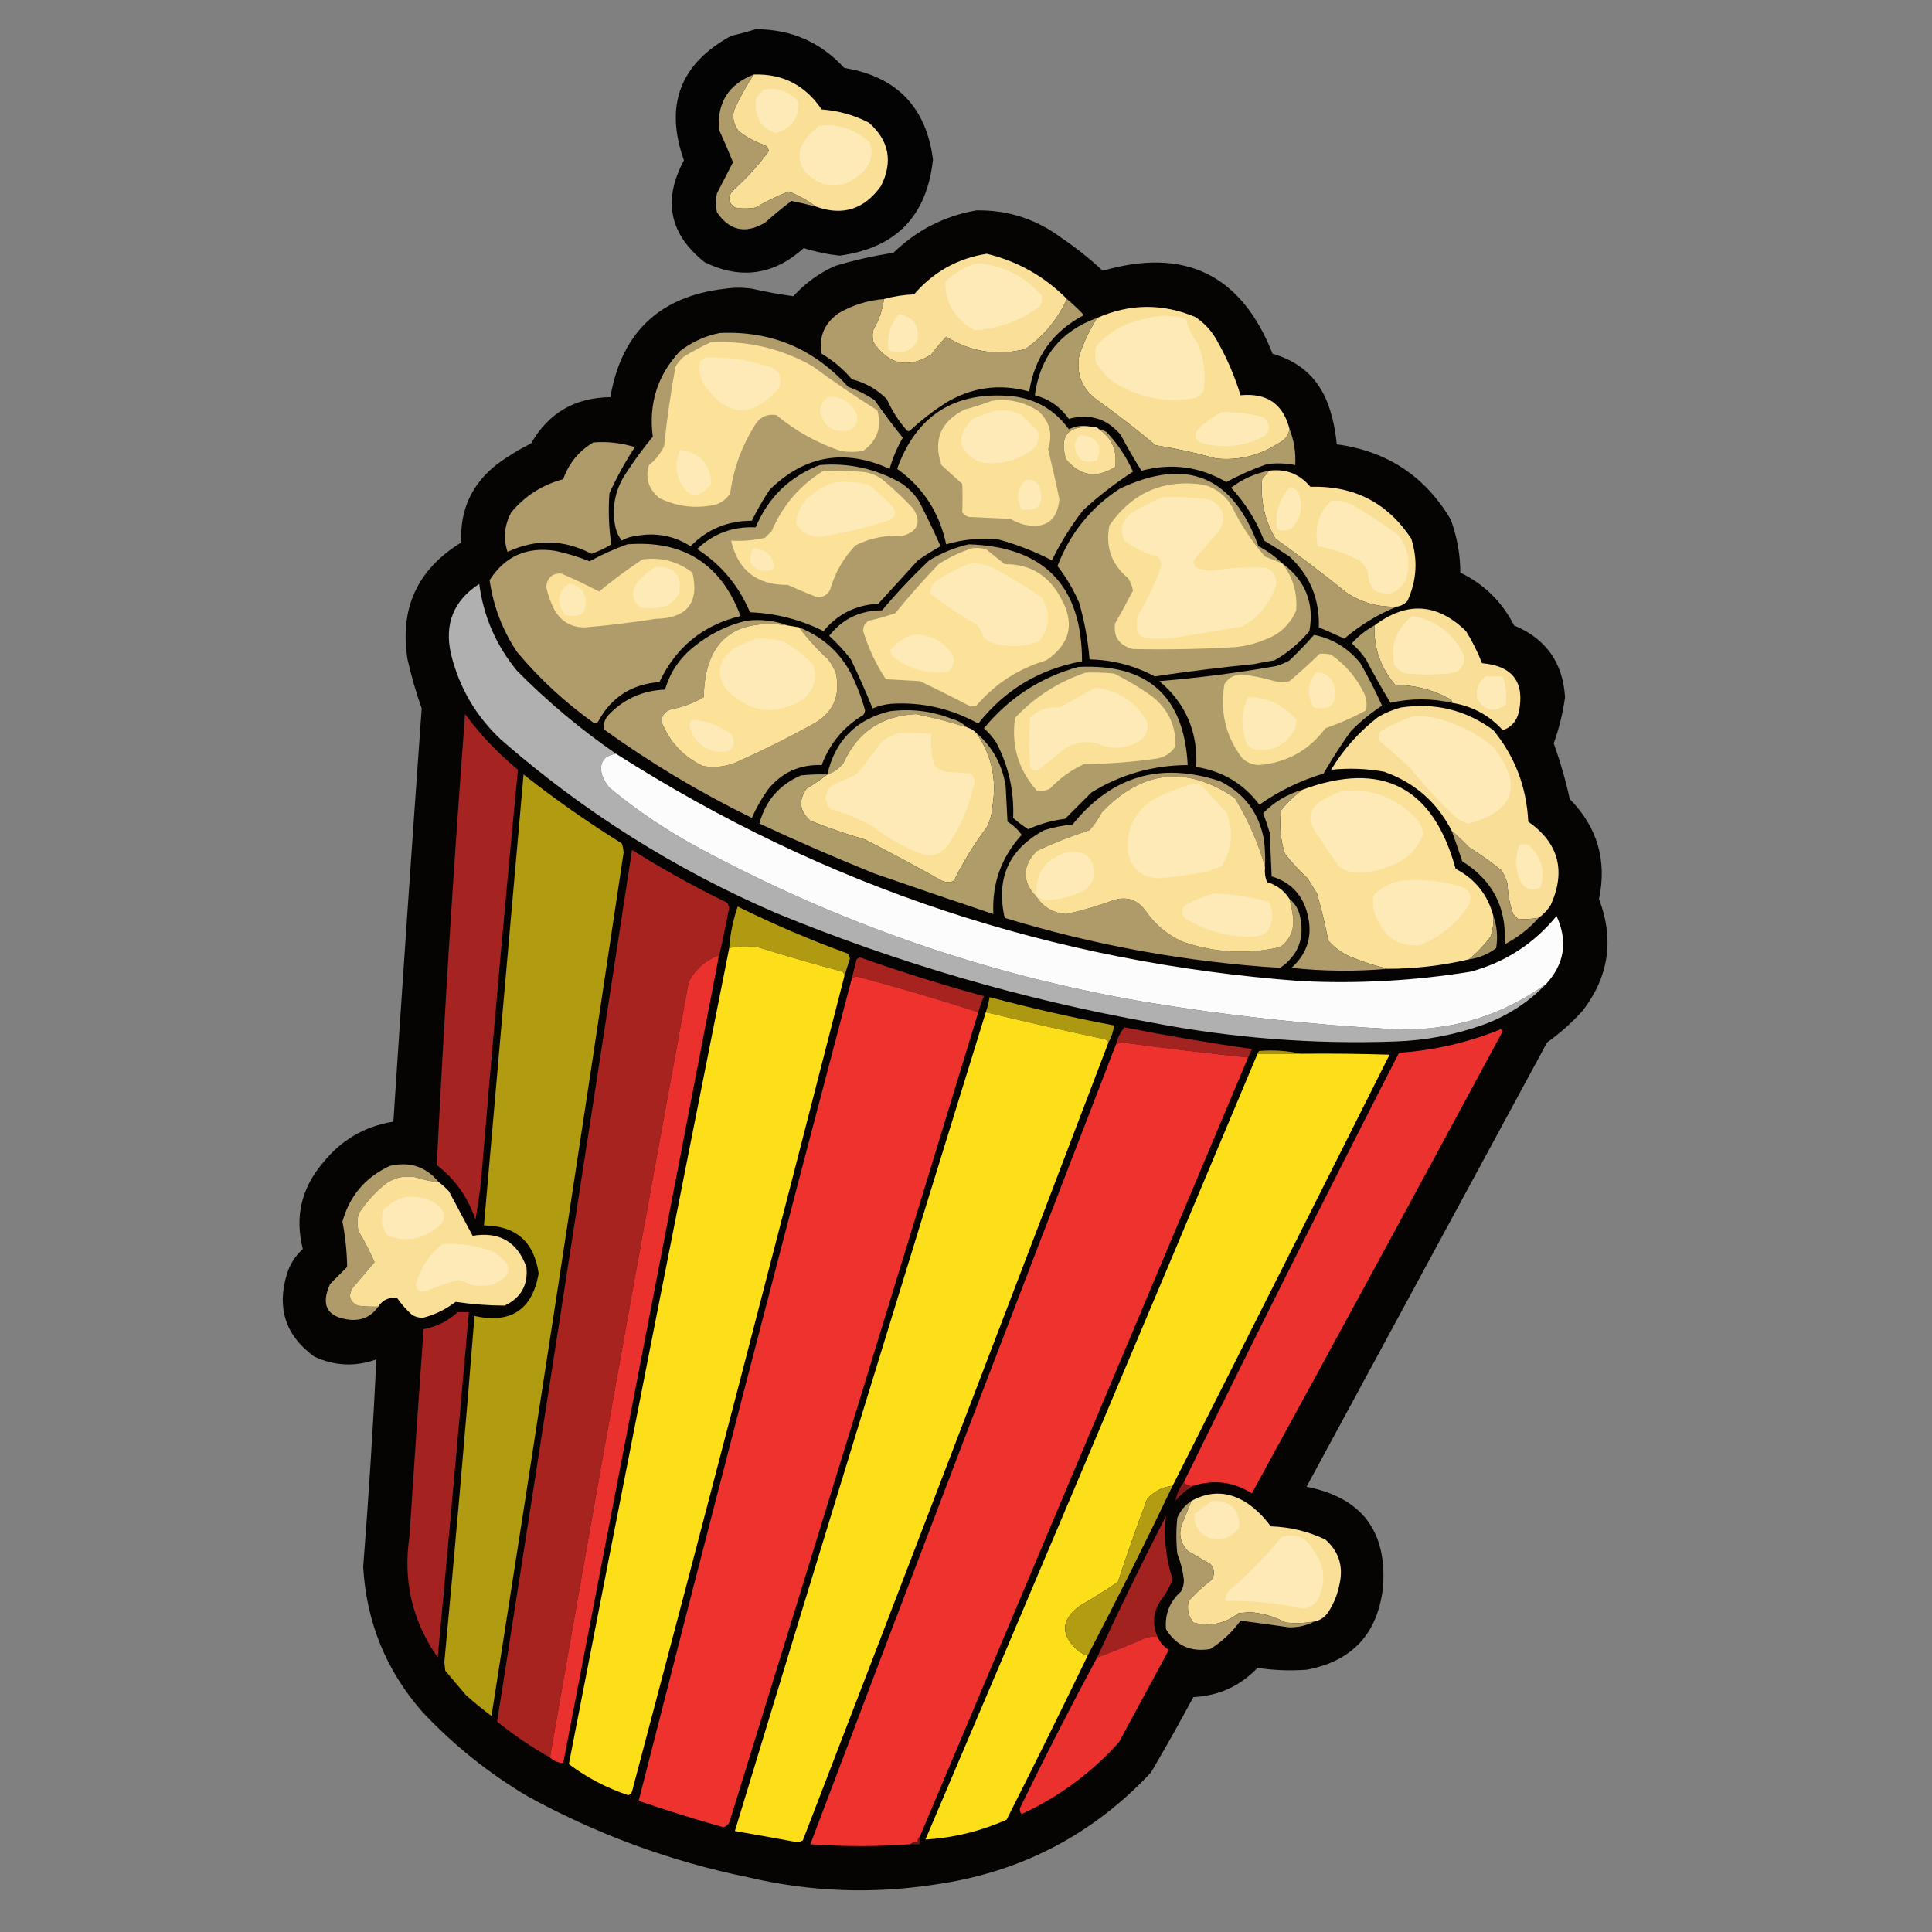 <?xml version="1.0" encoding="UTF-8"?>
<!DOCTYPE svg PUBLIC "-//W3C//DTD SVG 1.1//EN" "http://www.w3.org/Graphics/SVG/1.1/DTD/svg11.dtd">
<svg xmlns="http://www.w3.org/2000/svg" version="1.1" width="1024px" height="1024px" style="shape-rendering:geometricPrecision; text-rendering:geometricPrecision; image-rendering:optimizeQuality; fill-rule:evenodd; clip-rule:evenodd" xmlns:xlink="http://www.w3.org/1999/xlink">
<rect width="100%" height="100%" fill="#808080" stroke="none"/>
<g><path style="opacity:0.974" fill="#010000" d="M 400.5,15.5 C 419.232,15.461 434.899,22.294 447.5,36C 475.211,40.544 490.878,56.71 494.5,84.5C 491.345,114.488 474.845,131.488 445,135.5C 438.5,134.8 432.167,133.467 426,131.5C 410.13,145.81 392.63,148.31 373.5,139C 354.786,124.135 351.119,106.135 362.5,85C 352.126,55.789 360.459,33.789 387.5,19C 391.999,17.961 396.332,16.794 400.5,15.5 Z"/></g>
<g><path style="opacity:1" fill="#fadf97" d="M 432.5,109.5 C 428.049,106.233 423.216,103.566 418,101.5C 411.942,103.897 406.109,106.73 400.5,110C 396.833,110.667 393.167,110.667 389.5,110C 385.664,107.114 385.497,103.948 389,100.5C 395.92,94.252 402.086,87.419 407.5,80C 407.241,78.739 406.574,77.739 405.5,77C 400.388,75.278 395.721,72.778 391.5,69.5C 388.955,66.234 388.122,62.568 389,58.5C 392.017,51.791 395.517,45.457 399.5,39.5C 414.786,38.978 426.786,45.144 435.5,58C 444.331,58.624 452.665,60.957 460.5,65C 471.223,74.412 473.389,85.579 467,98.5C 458.18,110.941 446.68,114.608 432.5,109.5 Z"/></g>
<g><path style="opacity:1" fill="#ae9b69" d="M 399.5,39.5 C 395.517,45.457 392.017,51.791 389,58.5C 388.122,62.568 388.955,66.234 391.5,69.5C 395.721,72.778 400.388,75.278 405.5,77C 406.574,77.739 407.241,78.739 407.5,80C 402.086,87.419 395.92,94.252 389,100.5C 385.497,103.948 385.664,107.114 389.5,110C 393.167,110.667 396.833,110.667 400.5,110C 406.109,106.73 411.942,103.897 418,101.5C 423.216,103.566 428.049,106.233 432.5,109.5C 428.216,108.396 423.882,107.396 419.5,106.5C 414.688,110.144 410.021,113.978 405.5,118C 395.152,124.119 386.652,122.286 380,112.5C 379.333,109.167 379.333,105.833 380,102.5C 382.898,96.962 385.731,91.462 388.5,86C 386.145,80.121 383.645,74.288 381,68.5C 380.114,54.26 386.281,44.593 399.5,39.5 Z"/></g>
<g><path style="opacity:1" fill="#fdeab7" d="M 404.5,47.5 C 411.81,46.215 417.976,48.215 423,53.5C 423.688,62.451 419.688,68.118 411,70.5C 404.239,68.181 400.739,63.348 400.5,56C 400.667,54.5 400.833,53 401,51.5C 402.376,50.295 403.542,48.962 404.5,47.5 Z"/></g>
<g><path style="opacity:1" fill="#fdeab7" d="M 434.5,66.5 C 444.673,65.613 453.507,68.613 461,75.5C 462.987,81.56 461.654,86.893 457,91.5C 446.827,100.663 436.827,100.663 427,91.5C 422.308,84.941 422.641,78.607 428,72.5C 430.063,70.266 432.229,68.266 434.5,66.5 Z"/></g>
<g><path style="opacity:0.984" fill="#050302" d="M 517.5,111.5 C 534.163,111.248 549.163,116.081 562.5,126C 570.265,131.263 577.599,137.096 584.5,143.5C 627.998,130.917 657.998,145.583 674.5,187.5C 690.115,191.948 700.282,201.948 705,217.5C 706.807,223.392 707.974,229.392 708.5,235.5C 735.261,239.133 755.428,252.466 769,275.5C 772.321,284.732 773.988,294.065 774,303.5C 786.639,309.639 796.139,318.972 802.5,331.5C 819.344,338.499 828.344,351.166 829.5,369.5C 828.36,377.893 826.36,386.059 823.5,394C 826.963,403.642 829.796,413.475 832,423.5C 846.627,438.333 851.794,456 847.5,476.5C 855.61,497.775 852.777,517.442 839,535.5C 833.262,541.908 826.929,547.575 820,552.5C 777.5,631 735,709.5 692.5,788C 721.823,793.8 735.323,811.634 733,841.5C 730.121,866.041 716.621,880.541 692.5,885C 683.746,885.641 675.079,885.308 666.5,884C 657.343,893.644 646.01,898.811 632.5,899.5C 625.253,912.995 617.753,926.329 610,939.5C 578.704,972.9 540.204,992.734 494.5,999C 461.603,1003.96 428.937,1002.63 396.5,995C 355.28,986.55 316.28,972.217 279.5,952C 258.979,939.825 240.479,924.992 224,907.5C 204.71,885.567 194.21,859.9 192.5,830.5C 195.378,793.679 197.711,757.012 199.5,720.5C 188.356,724.543 177.356,724.043 166.5,719C 151.453,708.003 146.62,693.503 152,675.5C 153.585,670.242 156.418,665.742 160.5,662C 156.199,645.039 159.699,629.872 171,616.5C 180.688,604.3 193.188,596.966 208.5,594.5C 213.279,521.486 218.279,448.486 223.5,375.5C 220.5,366.997 218,358.33 216,349.5C 211.696,322.443 221.196,301.777 244.5,287.5C 243.644,270.379 249.977,256.546 263.5,246C 269.199,241.818 275.199,238.152 281.5,235C 290.689,218.896 304.689,210.729 323.5,210.5C 329.406,176.095 349.74,156.928 384.5,153C 389.167,152.333 393.833,152.333 398.5,153C 405.837,154.672 413.17,156.005 420.5,157C 426.713,150.119 434.046,144.786 442.5,141C 452.663,137.901 462.996,135.568 473.5,134C 485.899,121.967 500.566,114.467 517.5,111.5 Z"/></g>
<g><path style="opacity:1" fill="#f9df97" d="M 565.5,158.5 C 560.521,169.31 553.188,178.143 543.5,185C 528.499,188.715 514.499,186.548 501.5,178.5C 498.675,181.495 496.008,184.662 493.5,188C 481.288,195.531 471.121,193.364 463,181.5C 462.333,179.167 462.333,176.833 463,174.5C 465.936,169.525 467.769,164.192 468.5,158.5C 473.602,157.082 478.936,156.249 484.5,156C 494.714,144.114 507.548,136.947 523,134.5C 539.493,138.518 553.66,146.518 565.5,158.5 Z"/></g>
<g><path style="opacity:1" fill="#fdeab7" d="M 517.5,139.5 C 531.29,140.478 542.79,146.145 552,156.5C 552.635,158.635 552.301,160.635 551,162.5C 540.694,170.046 529.194,174.212 516.5,175C 506.311,169.44 501.144,160.94 501,149.5C 505.715,144.732 511.215,141.399 517.5,139.5 Z"/></g>
<g><path style="opacity:1" fill="#af9c6a" d="M 468.5,158.5 C 467.769,164.192 465.936,169.525 463,174.5C 462.333,176.833 462.333,179.167 463,181.5C 471.121,193.364 481.288,195.531 493.5,188C 496.008,184.662 498.675,181.495 501.5,178.5C 514.499,186.548 528.499,188.715 543.5,185C 553.188,178.143 560.521,169.31 565.5,158.5C 568.631,161.129 571.631,163.962 574.5,167C 558.073,175.603 548.406,189.103 545.5,207.5C 529.5,203.114 514.5,205.28 500.5,214C 494.138,218.183 488.138,222.85 482.5,228C 481.833,228.667 481.167,228.667 480.5,228C 476.21,223.035 472.71,217.535 470,211.5C 464.826,206.327 458.659,202.827 451.5,201C 446.899,195.561 441.566,191.061 435.5,187.5C 433.9,178.52 436.9,171.354 444.5,166C 451.943,161.679 459.943,159.179 468.5,158.5 Z"/></g>
<g><path style="opacity:1" fill="#fae097" d="M 683.5,227.5 C 682.857,230.988 680.857,233.488 677.5,235C 667.411,241.551 656.411,244.218 644.5,243C 633.94,240.032 623.274,237.699 612.5,236C 602.452,227.618 592.119,219.618 581.5,212C 573.473,206.115 570.306,198.282 572,188.5C 574.392,181.386 577.559,174.719 581.5,168.5C 598.797,160.889 616.131,160.723 633.5,168C 638.382,171.214 642.215,175.381 645,180.5C 650.295,189.749 654.462,199.416 657.5,209.5C 671.491,208.14 680.158,214.14 683.5,227.5 Z"/></g>
<g><path style="opacity:1" fill="#fdeab6" d="M 476.5,166.5 C 484.702,168.226 487.868,173.226 486,181.5C 481.817,186.796 476.817,188.129 471,185.5C 469.892,178.259 471.725,171.925 476.5,166.5 Z"/></g>
<g><path style="opacity:1" fill="#fdeab7" d="M 614.5,167.5 C 619.297,167.121 623.964,167.621 628.5,169C 629.907,173.897 632.073,178.397 635,182.5C 638.171,190.207 639.171,198.207 638,206.5C 637.167,208.667 635.667,210.167 633.5,211C 617.69,213.771 603.023,210.771 589.5,202C 586.296,199.131 583.463,195.965 581,192.5C 580.333,189.5 580.333,186.5 581,183.5C 586.04,177.725 592.206,173.559 599.5,171C 604.528,169.426 609.528,168.259 614.5,167.5 Z"/></g>
<g><path style="opacity:1" fill="#ad9b69" d="M 581.5,168.5 C 577.559,174.719 574.392,181.386 572,188.5C 570.306,198.282 573.473,206.115 581.5,212C 592.119,219.618 602.452,227.618 612.5,236C 623.274,237.699 633.94,240.032 644.5,243C 656.411,244.218 667.411,241.551 677.5,235C 680.857,233.488 682.857,230.988 683.5,227.5C 685.873,233.489 686.873,239.822 686.5,246.5C 681.537,245.504 676.537,245.337 671.5,246C 664.05,248.592 656.883,251.759 650,255.5C 635.898,247.293 620.898,245.293 605,249.5C 601.093,243.359 597.426,237.025 594,230.5C 586.724,221.882 577.557,219.049 566.5,222C 561.95,215.597 555.95,211.43 548.5,209.5C 551.186,189.121 562.186,175.455 581.5,168.5 Z"/></g>
<g><path style="opacity:1" fill="#af9c6a" d="M 381.5,176.5 C 408.678,175.256 431.345,184.756 449.5,205C 454.446,206.806 459.112,209.139 463.5,212C 468.257,218.846 473.257,225.512 478.5,232C 475.486,237.209 473.152,242.709 471.5,248.5C 447.725,237.691 426.558,241.357 408,259.5C 404.454,264.755 401.288,270.255 398.5,276C 385.751,275.96 374.918,280.46 366,289.5C 357.296,283.977 347.796,282.144 337.5,284C 334.648,284.269 331.982,285.103 329.5,286.5C 327.742,284.208 326.576,281.541 326,278.5C 324.204,268.35 326.204,259.016 332,250.5C 336.281,243.885 340.947,237.552 346,231.5C 343.683,213.902 348.516,198.735 360.5,186C 366.848,181.171 373.848,178.005 381.5,176.5 Z"/></g>
<g><path style="opacity:1" fill="#fce198" d="M 376.5,181.5 C 395.74,180.381 413.74,184.548 430.5,194C 441.747,202.254 453.247,210.088 465,217.5C 467.5,226.347 465,233.514 457.5,239C 453.5,239.667 449.5,239.667 445.5,239C 432.938,234.723 421.605,228.389 411.5,220C 406.518,219.24 402.685,221.073 400,225.5C 393.089,236.567 388.755,248.567 387,261.5C 384.588,265.296 381.088,267.462 376.5,268C 367.043,269.516 358.043,268.183 349.5,264C 343.696,259.267 341.863,253.434 344,246.5C 347.396,243.768 350.063,240.435 352,236.5C 353.439,222.428 355.439,208.428 358,194.5C 359.122,192.376 360.622,190.543 362.5,189C 367.101,186.202 371.768,183.702 376.5,181.5 Z"/></g>
<g><path style="opacity:1" fill="#fdeab7" d="M 373.5,189.5 C 384.787,189.048 395.787,190.548 406.5,194C 412.69,195.546 414.857,199.379 413,205.5C 398.556,222.048 385.222,221.382 373,203.5C 370.844,199.738 370.177,195.738 371,191.5C 371.995,190.934 372.828,190.267 373.5,189.5 Z"/></g>
<g><path style="opacity:1" fill="#fdeab7" d="M 438.5,210.5 C 444.765,209.866 449.599,212.2 453,217.5C 455.477,221.78 454.644,225.28 450.5,228C 441.971,229.737 436.638,226.404 434.5,218C 434.927,214.977 436.261,212.477 438.5,210.5 Z"/></g>
<g><path style="opacity:1" fill="#af9c69" d="M 579.5,226.5 C 566.112,225.221 561.279,230.888 565,243.5C 572.616,252.391 581.283,253.724 591,247.5C 592.261,239.029 589.428,232.362 582.5,227.5C 583.922,227.709 585.255,228.209 586.5,229C 592.359,235.194 597.025,242.194 600.5,250C 591.115,256.043 582.282,262.877 574,270.5C 567.624,278.745 562.124,287.579 557.5,297C 548.709,292.394 539.375,288.727 529.5,286C 519.955,284.943 510.622,285.776 501.5,288.5C 497.911,271.631 489.245,258.298 475.5,248.5C 485.794,220.008 506.127,207.175 536.5,210C 549.105,211.466 559.105,217.299 566.5,227.5C 570.854,225.455 575.188,225.122 579.5,226.5 Z"/></g>
<g><path style="opacity:1" fill="#fbe098" d="M 525.5,212.5 C 534.613,211.152 542.947,212.985 550.5,218C 556.419,223.508 558.085,230.175 555.5,238C 557.613,246.833 559.613,255.666 561.5,264.5C 560.408,276.066 554.075,280.566 542.5,278C 540.051,277.275 537.717,276.275 535.5,275C 528.167,274.667 520.833,274.333 513.5,274C 512.069,273.535 510.903,272.701 510,271.5C 510.219,266.515 510.219,261.515 510,256.5C 506.333,253.167 502.667,249.833 499,246.5C 494.451,233.088 498.617,223.254 511.5,217C 516.371,215.709 521.037,214.209 525.5,212.5 Z"/></g>
<g><path style="opacity:1" fill="#fdeab7" d="M 528.5,217.5 C 533.08,217.113 537.414,217.947 541.5,220C 544.333,222.833 547.167,225.667 550,228.5C 551.202,232.793 550.035,236.293 546.5,239C 538.296,244.511 529.296,246.511 519.5,245C 507.622,239.408 506.289,231.742 515.5,222C 519.833,220.181 524.167,218.681 528.5,217.5 Z"/></g>
<g><path style="opacity:1" fill="#fdeab7" d="M 647.5,218.5 C 654.941,218.351 662.275,219.184 669.5,221C 673.092,223.971 673.425,227.304 670.5,231C 660.01,236.51 649.01,237.843 637.5,235C 633.384,233.601 632.551,231.101 635,227.5C 638.79,223.862 642.957,220.862 647.5,218.5 Z"/></g>
<g><path style="opacity:1" fill="#fae098" d="M 579.5,226.5 C 580.791,226.263 581.791,226.596 582.5,227.5C 589.428,232.362 592.261,239.029 591,247.5C 581.283,253.724 572.616,252.391 565,243.5C 561.279,230.888 566.112,225.221 579.5,226.5 Z"/></g>
<g><path style="opacity:1" fill="#fdeab6" d="M 572.5,230.5 C 581.483,231.338 584.483,235.838 581.5,244C 574.472,246.349 570.472,243.683 569.5,236C 569.863,233.808 570.863,231.974 572.5,230.5 Z"/></g>
<g><path style="opacity:1" fill="#ae9b69" d="M 314.5,234.5 C 322.023,233.927 329.356,234.76 336.5,237C 331.365,244.765 326.865,252.932 323,261.5C 322.339,270.588 322.672,279.588 324,288.5C 320.692,290.57 317.192,292.237 313.5,293.5C 298.829,285.871 283.995,285.538 269,292.5C 266.658,285.293 267.325,278.293 271,271.5C 278.347,262.747 287.513,256.913 298.5,254C 301.524,245.488 306.857,238.988 314.5,234.5 Z"/></g>
<g><path style="opacity:1" fill="#fdeab6" d="M 360.5,238.5 C 371.093,239.923 376.593,245.923 377,256.5C 370.457,264.865 364.79,264.199 360,254.5C 357.929,248.957 358.095,243.624 360.5,238.5 Z"/></g>
<g><path style="opacity:1" fill="#af9c6a" d="M 434.5,246.5 C 449.847,245.231 464.18,248.398 477.5,256C 481.333,258.5 484.5,261.667 487,265.5C 491.09,273.347 494.923,281.347 498.5,289.5C 494.367,291.802 490.367,294.302 486.5,297C 479.5,304.667 472.5,312.333 465.5,320C 453.673,320.58 444.006,325.414 436.5,334.5C 424.24,328.38 411.24,325.047 397.5,324.5C 391.564,310.406 382.231,299.239 369.5,291C 378.133,282.781 388.466,278.948 400.5,279.5C 407.256,263.539 418.589,252.539 434.5,246.5 Z"/></g>
<g><path style="opacity:1" fill="#fce198" d="M 436.5,249.5 C 442.842,249.334 449.175,249.5 455.5,250C 459.931,250.144 463.931,251.477 467.5,254C 473.302,258.8 478.802,263.967 484,269.5C 488.494,276.673 486.66,281.506 478.5,284C 469.676,283.471 461.343,285.137 453.5,289C 447.077,295.673 442.577,303.507 440,312.5C 438.568,315.383 436.235,316.717 433,316.5C 427.836,314.506 422.669,312.34 417.5,310C 401.147,310.135 391.147,302.302 387.5,286.5C 393.621,286.91 399.621,286.41 405.5,285C 406.667,283.833 407.833,282.667 409,281.5C 414.811,267.862 423.978,257.195 436.5,249.5 Z"/></g>
<g><path style="opacity:1" fill="#fadf97" d="M 672.5,249.5 C 681.429,248.308 688.763,251.141 694.5,258C 717.612,257.304 735.445,266.47 748,285.5C 751.573,296.725 750.906,307.725 746,318.5C 744.512,320.16 742.679,321.16 740.5,321.5C 730.689,321.952 721.689,319.452 713.5,314C 701.284,304.116 688.784,294.616 676,285.5C 670.216,275.579 667.883,264.913 669,253.5C 670.376,252.295 671.542,250.962 672.5,249.5 Z"/></g>
<g><path style="opacity:1" fill="#af9c6a" d="M 679.5,298.5 C 691.872,307.564 696.706,319.564 694,334.5C 688.711,340.796 682.544,345.962 675.5,350C 671.814,350.559 668.147,351.226 664.5,352C 646.914,353.731 629.414,355.898 612,358.5C 601.203,352.733 589.703,349.733 577.5,349.5C 576.636,339.318 574.803,329.318 572,319.5C 568.948,312.469 565.114,305.969 560.5,300C 567.087,282.75 578.087,269.083 593.5,259C 629.042,242.181 653.542,252.347 667,289.5C 671.675,291.909 675.842,294.909 679.5,298.5 Z"/></g>
<g><path style="opacity:1" fill="#ae9b69" d="M 672.5,249.5 C 671.542,250.962 670.376,252.295 669,253.5C 667.883,264.913 670.216,275.579 676,285.5C 688.784,294.616 701.284,304.116 713.5,314C 721.689,319.452 730.689,321.952 740.5,321.5C 730.264,325.621 720.931,331.287 712.5,338.5C 708.024,336.399 703.524,334.399 699,332.5C 699.475,317.575 694.309,305.075 683.5,295C 679.084,292.042 674.584,289.208 670,286.5C 665.918,275.989 660.085,266.656 652.5,258.5C 658.413,253.967 665.08,250.967 672.5,249.5 Z"/></g>
<g><path style="opacity:1" fill="#fdeab7" d="M 543.5,254.5 C 547.182,253.725 549.682,255.059 551,258.5C 553.504,267.316 550.337,271.149 541.5,270C 538.384,264.315 539.051,259.149 543.5,254.5 Z"/></g>
<g><path style="opacity:1" fill="#fdeab7" d="M 443.5,255.5 C 449.29,255.096 454.956,255.596 460.5,257C 464.967,260.465 469.133,264.298 473,268.5C 475.379,272.029 474.546,274.529 470.5,276C 458.842,279.707 447.008,282.54 435,284.5C 429.229,284.708 424.896,282.375 422,277.5C 422.28,271.118 425.113,265.951 430.5,262C 434.398,258.769 438.731,256.602 443.5,255.5 Z"/></g>
<g><path style="opacity:1" fill="#fbe198" d="M 679.5,298.5 C 685.24,305.779 687.74,314.112 687,323.5C 683.755,331.044 678.255,336.211 670.5,339C 665.367,341.156 660.033,342.489 654.5,343C 636.507,344.047 618.507,344.381 600.5,344C 593.248,342.119 590.081,337.619 591,330.5C 594.321,324.686 597.488,318.853 600.5,313C 600.091,310.679 599.257,308.513 598,306.5C 589.114,299.176 585.781,289.843 588,278.5C 600.241,260.855 617.074,253.689 638.5,257C 644.799,258.963 649.632,262.797 653,268.5C 657.655,278.147 663.488,286.98 670.5,295C 673.484,296.271 676.484,297.438 679.5,298.5 Z"/></g>
<g><path style="opacity:1" fill="#fdeab6" d="M 683.5,258.5 C 686.595,258.626 688.428,260.293 689,263.5C 690.521,269.877 689.021,275.377 684.5,280C 681.998,281.432 679.498,281.598 677,280.5C 675.638,272.09 677.805,264.756 683.5,258.5 Z"/></g>
<g><path style="opacity:1" fill="#fdeab7" d="M 616.5,263.5 C 624.893,263.17 633.227,263.67 641.5,265C 648.792,268.915 650.292,274.415 646,281.5C 641.667,286.5 637.333,291.5 633,296.5C 632.289,298.367 632.789,299.867 634.5,301C 637.207,302.057 640.04,302.557 643,302.5C 652.444,300.858 661.944,300.358 671.5,301C 676.568,303.983 677.735,308.149 675,313.5C 671.611,321.555 666.111,327.722 658.5,332C 646.499,334 634.499,336 622.5,338C 617.167,338.667 611.833,338.667 606.5,338C 605.069,337.535 603.903,336.701 603,335.5C 602.333,332.5 602.333,329.5 603,326.5C 608.138,318.06 612.305,309.226 615.5,300C 615.646,297.966 614.98,296.299 613.5,295C 607.06,293.304 601.226,290.471 596,286.5C 593.476,280.831 594.642,275.998 599.5,272C 604.98,268.593 610.647,265.76 616.5,263.5 Z"/></g>
<g><path style="opacity:1" fill="#fdeab7" d="M 705.5,265.5 C 709.792,265.035 713.792,265.868 717.5,268C 725.59,272.794 733.424,277.961 741,283.5C 746.606,290.713 747.94,298.713 745,307.5C 741.23,314.414 735.73,316.247 728.5,313C 726.059,309.989 724.893,306.489 725,302.5C 723.878,300.376 722.378,298.543 720.5,297C 713.538,293.402 706.205,290.902 698.5,289.5C 696.376,280.204 698.71,272.204 705.5,265.5 Z"/></g>
<g><path style="opacity:1" fill="#af9c6a" d="M 332.5,288.5 C 362.147,286.179 382.147,298.845 392.5,326.5C 372.594,331.29 358.261,342.957 349.5,361.5C 334.722,362.625 323.889,369.625 317,382.5C 316.282,383.451 315.449,383.617 314.5,383C 299.393,372.226 285.893,359.726 274,345.5C 266.308,333.923 261.474,321.256 259.5,307.5C 267.662,294.758 279.329,289.591 294.5,292C 300.657,293.33 306.657,295.163 312.5,297.5C 318.984,293.921 325.651,290.921 332.5,288.5 Z"/></g>
<g><path style="opacity:1" fill="#ad9a68" d="M 513.5,288.5 C 553.454,289.788 573.454,310.455 573.5,350.5C 550.94,354.607 532.607,365.607 518.5,383.5C 504.133,375.539 488.8,372.039 472.5,373C 469.026,373.301 465.692,374.134 462.5,375.5C 458.966,366.743 455.133,358.076 451,349.5C 447.535,345.033 443.702,340.867 439.5,337C 446.543,327.98 455.876,323.48 467.5,323.5C 475.34,314.161 483.674,305.328 492.5,297C 499.147,293 506.147,290.167 513.5,288.5 Z"/></g>
<g><path style="opacity:1" fill="#fdeab6" d="M 399.5,290.5 C 405.245,290.907 408.911,293.907 410.5,299.5C 410.392,300.442 410.059,301.275 409.5,302C 404.788,303.443 400.955,302.277 398,298.5C 397.282,295.593 397.782,292.926 399.5,290.5 Z"/></g>
<g><path style="opacity:1" fill="#fce198" d="M 515.5,290.5 C 517.857,290.337 520.19,290.503 522.5,291C 525.833,293.667 529.167,296.333 532.5,299C 545.779,298.931 555.612,304.765 562,316.5C 569.899,330.103 567.399,341.269 554.5,350C 539.804,354.364 527.471,362.364 517.5,374C 516.5,374.167 515.5,374.333 514.5,374.5C 505.656,369.856 496.656,365.356 487.5,361C 481.5,360.667 475.5,360.333 469.5,360C 464.301,352.1 460.301,343.6 457.5,334.5C 457.406,332.088 458.406,330.255 460.5,329C 465.248,327.918 469.915,326.585 474.5,325C 481.795,316.036 489.462,307.37 497.5,299C 503.208,295.31 509.208,292.477 515.5,290.5 Z"/></g>
<g><path style="opacity:1" fill="#fbe098" d="M 340.5,296.5 C 350.356,295.172 359.189,297.505 367,303.5C 370.722,319.469 364.222,327.636 347.5,328C 335.215,329.911 322.881,331.411 310.5,332.5C 303.244,332.749 297.744,329.749 294,323.5C 291.905,319.548 290.405,315.382 289.5,311C 290.101,306.054 292.767,303.721 297.5,304C 304.324,306.913 310.99,310.079 317.5,313.5C 324.924,307.396 332.59,301.73 340.5,296.5 Z"/></g>
<g><path style="opacity:1" fill="#fdeab7" d="M 514.5,298.5 C 518.687,298.395 522.687,299.228 526.5,301C 535.25,305.79 543.75,310.957 552,316.5C 557.093,324.786 556.593,332.62 550.5,340C 542.631,342.908 534.631,343.241 526.5,341C 524.413,340.208 522.579,339.041 521,337.5C 520.484,334.966 519.317,332.8 517.5,331C 508.902,326.119 500.735,320.619 493,314.5C 493.088,311.358 494.588,308.858 497.5,307C 502.98,303.593 508.647,300.76 514.5,298.5 Z"/></g>
<g><path style="opacity:1" fill="#fdeab7" d="M 347.5,300.5 C 357.453,300.096 361.62,304.763 360,314.5C 358.5,317.333 356.333,319.5 353.5,321C 348.905,322.393 344.239,322.726 339.5,322C 334.72,318.123 334.22,313.623 338,308.5C 340.772,305.217 343.939,302.55 347.5,300.5 Z"/></g>
<g><path style="opacity:1" fill="#b0b0b0" d="M 326.5,399.5 C 320.026,400.447 317.526,404.113 319,410.5C 319.901,413.071 321.234,415.404 323,417.5C 338.046,429.945 354.213,440.778 371.5,450C 445.437,489.804 523.77,516.804 606.5,531C 650.236,538.285 694.236,543.119 738.5,545.5C 768.377,546.759 795.377,538.759 819.5,521.5C 810.239,531.143 799.239,538.31 786.5,543C 771.319,548.475 755.653,551.475 739.5,552C 696.129,553.545 653.129,550.212 610.5,542C 542.06,529.74 475.726,510.407 411.5,484C 357.838,460.859 309.172,430.192 265.5,392C 252.159,379.488 243.326,364.322 239,346.5C 235.451,330.609 240.451,318.276 254,309.5C 256.298,326.76 262.965,342.093 274,355.5C 290.228,371.913 307.728,386.579 326.5,399.5 Z"/></g>
<g><path style="opacity:1" fill="#fdeab6" d="M 301.5,309.5 C 305.562,309.724 308.395,311.724 310,315.5C 311.833,324.333 308.333,327.833 299.5,326C 296.682,322.662 295.849,318.829 297,314.5C 298.025,312.313 299.525,310.646 301.5,309.5 Z"/></g>
<g><path style="opacity:1" fill="#f8de96" d="M 769.5,372.5 C 769.631,371.624 769.298,370.957 768.5,370.5C 759.441,365.571 749.775,363.071 739.5,363C 731.737,353.965 728.07,343.465 728.5,331.5C 745.597,318.628 761.764,319.628 777,334.5C 780.361,339.888 783.194,345.554 785.5,351.5C 801.794,352.948 808.294,361.615 805,377.5C 803.748,382.404 800.915,385.571 796.5,387C 789.23,379.031 780.23,374.197 769.5,372.5 Z"/></g>
<g><path style="opacity:1" fill="#fdeab7" d="M 748.5,326.5 C 761.257,328.752 770.424,335.752 776,347.5C 776.483,353.362 773.65,356.529 767.5,357C 760.167,357.667 752.833,357.667 745.5,357C 742.804,356.31 740.637,354.81 739,352.5C 736.872,341.78 740.038,333.113 748.5,326.5 Z"/></g>
<g><path style="opacity:1" fill="#af9c6a" d="M 417.5,331.5 C 388.387,327.446 373.554,340.113 373,369.5C 367.596,372.649 361.763,374.816 355.5,376C 351.818,377.32 350.318,379.82 351,383.5C 355.356,393.732 362.523,401.232 372.5,406C 379.509,407.195 386.175,406.195 392.5,403C 405.446,397.194 418.112,390.861 430.5,384C 441.538,378.084 445.705,368.917 443,356.5C 441.92,354.004 440.586,351.67 439,349.5C 433.258,344.262 428.091,338.596 423.5,332.5C 438.116,338.353 448.283,348.686 454,363.5C 455.798,367.726 457.298,372.06 458.5,376.5C 458.392,377.442 458.059,378.275 457.5,379C 447.142,385.202 439.809,394.036 435.5,405.5C 423.791,405.106 414.291,409.439 407,418.5C 403.646,423.207 400.813,428.207 398.5,433.5C 370.893,420.021 344.726,404.355 320,386.5C 319.743,383.983 320.41,381.65 322,379.5C 330.231,370.635 340.398,365.968 352.5,365.5C 355.106,356.469 360.106,348.969 367.5,343C 375.728,336.219 385.061,331.553 395.5,329C 403.168,328.079 410.501,328.913 417.5,331.5 Z"/></g>
<g><path style="opacity:1" fill="#fce198" d="M 417.5,331.5 C 419.5,331.833 421.5,332.167 423.5,332.5C 428.091,338.596 433.258,344.262 439,349.5C 440.586,351.67 441.92,354.004 443,356.5C 445.705,368.917 441.538,378.084 430.5,384C 418.112,390.861 405.446,397.194 392.5,403C 386.175,406.195 379.509,407.195 372.5,406C 362.523,401.232 355.356,393.732 351,383.5C 350.318,379.82 351.818,377.32 355.5,376C 361.763,374.816 367.596,372.649 373,369.5C 373.554,340.113 388.387,327.446 417.5,331.5 Z"/></g>
<g><path style="opacity:1" fill="#ae9c69" d="M 728.5,331.5 C 728.07,343.465 731.737,353.965 739.5,363C 749.775,363.071 759.441,365.571 768.5,370.5C 769.298,370.957 769.631,371.624 769.5,372.5C 758.639,370.059 747.806,370.059 737,372.5C 732.426,365.024 728.093,357.357 724,349.5C 721.872,346.37 719.372,343.537 716.5,341C 719.985,337.102 723.985,333.935 728.5,331.5 Z"/></g>
<g><path style="opacity:1" fill="#fdeab7" d="M 483.5,336.5 C 492.938,335.802 500.105,339.469 505,347.5C 506.123,350.956 505.29,353.79 502.5,356C 492.266,357.352 482.932,355.019 474.5,349C 472.671,347.887 471.837,346.387 472,344.5C 475.15,340.689 478.983,338.023 483.5,336.5 Z"/></g>
<g><path style="opacity:1" fill="#ae9c69" d="M 696.5,336.5 C 706.454,338.561 714.62,343.561 721,351.5C 725.224,358.781 729.057,366.281 732.5,374C 726.573,377.893 721.073,382.393 716,387.5C 710.793,394.745 705.959,402.245 701.5,410C 689.24,413.692 677.906,419.192 667.5,426.5C 659.123,415.386 647.956,408.719 634,406.5C 635.018,388.044 628.518,372.877 614.5,361C 635.298,359.291 655.964,356.625 676.5,353C 678.949,352.275 681.283,351.275 683.5,350C 688.092,345.578 692.425,341.078 696.5,336.5 Z"/></g>
<g><path style="opacity:1" fill="#fdeab7" d="M 400.5,338.5 C 405.58,338.25 410.58,338.75 415.5,340C 421.307,343.327 426.474,347.494 431,352.5C 433.215,359.203 431.715,365.037 426.5,370C 411.539,379.745 397.706,378.245 385,365.5C 379.472,357.256 380.639,350.09 388.5,344C 392.481,341.838 396.481,340.005 400.5,338.5 Z"/></g>
<g><path style="opacity:1" fill="#fbe198" d="M 699.5,346.5 C 701.527,346.338 703.527,346.505 705.5,347C 713.148,352.313 718.982,359.146 723,367.5C 724.318,370.406 724.652,373.406 724,376.5C 717.134,380.237 709.968,383.404 702.5,386C 693.685,397.827 681.852,404.327 667,405.5C 663.767,405.3 660.933,404.133 658.5,402C 649.628,390.311 646.462,377.144 649,362.5C 651.276,359.112 654.442,357.446 658.5,357.5C 664.257,358.218 669.924,359.385 675.5,361C 678.167,361.667 680.833,361.667 683.5,361C 689.029,356.301 694.362,351.468 699.5,346.5 Z"/></g>
<g><path style="opacity:1" fill="#ae9c69" d="M 571.5,353.5 C 608.288,351.63 627.621,368.964 629.5,405.5C 611.103,405.579 594.103,410.412 578.5,420C 573.779,424.721 569.113,429.387 564.5,434C 557.646,434.832 551.146,436.665 545,439.5C 542.172,437.749 539.505,435.749 537,433.5C 537.563,419.273 534.563,405.939 528,393.5C 526.188,390.72 524.021,388.22 521.5,386C 534.806,369.856 551.472,359.023 571.5,353.5 Z"/></g>
<g><path style="opacity:1" fill="#fbe098" d="M 575.5,356.5 C 580.511,356.334 585.511,356.501 590.5,357C 597.498,360.497 604.165,364.497 610.5,369C 619.143,375.784 623.31,384.618 623,395.5C 620.831,399.01 617.664,401.177 613.5,402C 600.572,403.867 587.572,404.867 574.5,405C 567.662,408.171 561.662,412.505 556.5,418C 554.246,419.15 551.913,419.484 549.5,419C 539.758,407.995 535.925,395.162 538,380.5C 548.482,369.342 560.982,361.342 575.5,356.5 Z"/></g>
<g><path style="opacity:1" fill="#fdeab7" d="M 697.5,356.5 C 702.448,356.267 705.615,358.601 707,363.5C 709.262,372.808 705.762,376.641 696.5,375C 692.408,368.713 692.741,362.546 697.5,356.5 Z"/></g>
<g><path style="opacity:1" fill="#fdeab6" d="M 787.5,358.5 C 790.5,358.5 793.5,358.5 796.5,358.5C 798.208,363.371 798.708,368.371 798,373.5C 792.085,377.9 787.085,376.9 783,370.5C 781.976,365.548 783.476,361.548 787.5,358.5 Z"/></g>
<g><path style="opacity:1" fill="#fdeab7" d="M 580.5,364.5 C 592.658,365.835 601.825,371.835 608,382.5C 608.851,387.958 606.685,391.791 601.5,394C 594.775,397.063 588.109,397.063 581.5,394C 573.971,392.288 567.304,393.955 561.5,399C 557.833,402 554.167,405 550.5,408C 548.633,408.711 547.133,408.211 546,406.5C 545.333,397.833 545.333,389.167 546,380.5C 550.243,376.239 555.41,374.405 561.5,375C 567.895,371.472 574.229,367.972 580.5,364.5 Z"/></g>
<g><path style="opacity:1" fill="#fdeab7" d="M 661.5,369.5 C 671.837,369.585 680.337,373.585 687,381.5C 687.257,384.017 686.59,386.35 685,388.5C 680.013,395.828 673.18,398.661 664.5,397C 663.069,396.535 661.903,395.701 661,394.5C 657.511,386.034 657.678,377.701 661.5,369.5 Z"/></g>
<g><path style="opacity:1" fill="#f9de97" d="M 815.5,486.5 C 811.837,487.112 808.17,487.279 804.5,487C 803.667,486.167 802.833,485.333 802,484.5C 800.202,479.322 799.202,473.989 799,468.5C 798.275,466.051 797.275,463.717 796,461.5C 790.431,456.965 784.597,452.799 778.5,449C 775.631,445.962 772.631,443.129 769.5,440.5C 761.727,425.23 749.727,414.73 733.5,409C 724.19,407.334 714.857,407.001 705.5,408C 712.094,397.075 720.427,387.742 730.5,380C 734.271,377.781 738.271,376.115 742.5,375C 760.585,372.285 776.918,376.285 791.5,387C 802.958,401.025 809.125,417.192 810,435.5C 826.053,446.756 830.053,461.422 822,479.5C 820.281,482.288 818.115,484.621 815.5,486.5 Z"/></g>
<g><path style="opacity:1" fill="#ac9a68" d="M 512.5,385.5 C 503.609,382.694 494.609,380.361 485.5,378.5C 467.247,379.361 454.414,388.028 447,404.5C 444.721,407.381 441.888,409.381 438.5,410.5C 442.618,392.548 453.618,381.382 471.5,377C 482.855,375.509 493.855,376.842 504.5,381C 507.633,381.86 510.3,383.36 512.5,385.5 Z"/></g>
<g><path style="opacity:1" fill="#fbe198" d="M 512.5,385.5 C 514.411,386.075 516.078,387.075 517.5,388.5C 525.608,400.193 528.441,413.193 526,427.5C 525.743,431.377 524.743,435.043 523,438.5C 516.258,447.493 510.424,456.993 505.5,467C 503.5,467.667 501.5,467.667 499.5,467C 485.992,459.412 472.326,452.079 458.5,445C 448.663,442.125 438.997,438.792 429.5,435C 423.737,429.897 423.07,424.23 427.5,418C 431.345,415.637 435.011,413.137 438.5,410.5C 441.888,409.381 444.721,407.381 447,404.5C 454.414,388.028 467.247,379.361 485.5,378.5C 494.609,380.361 503.609,382.694 512.5,385.5 Z"/></g>
<g><path style="opacity:1" fill="#a52320" d="M 246.5,378.5 C 254.561,389.398 263.894,399.231 274.5,408C 267.516,480.401 261.016,552.901 255,625.5C 254.202,632.57 253.202,639.57 252,646.5C 248.102,634.686 241.269,625.019 231.5,617.5C 235.46,537.8 240.46,458.133 246.5,378.5 Z"/></g>
<g><path style="opacity:1" fill="#fdeab7" d="M 749.5,379.5 C 756.075,379.301 762.408,380.468 768.5,383C 777.368,385.831 785.202,390.331 792,396.5C 807.133,416.554 802.633,429.887 778.5,436.5C 776.39,435.946 774.39,435.112 772.5,434C 763.293,425.461 754.793,416.294 747,406.5C 741.667,401.833 736.333,397.167 731,392.5C 730.175,390.299 730.675,388.466 732.5,387C 738.037,383.996 743.704,381.496 749.5,379.5 Z"/></g>
<g><path style="opacity:1" fill="#fdeab7" d="M 366.5,381.5 C 374.546,381.903 381.713,384.57 388,389.5C 390.393,395.801 388.06,398.801 381,398.5C 372.639,397.502 367.472,392.835 365.5,384.5C 365.685,383.416 366.018,382.416 366.5,381.5 Z"/></g>
<g><path style="opacity:1" fill="#fdeab7" d="M 476.5,388.5 C 482.176,388.334 487.843,388.501 493.5,389C 493.267,394.517 493.767,400.017 495,405.5C 496.579,407.041 498.413,408.208 500.5,409C 505.167,409.333 509.833,409.667 514.5,410C 516.396,411.808 516.896,413.975 516,416.5C 513.504,428.154 508.838,438.821 502,448.5C 498.774,452.576 494.607,454.076 489.5,453C 479.758,449.297 470.758,444.297 462.5,438C 455.569,434.023 448.236,431.023 440.5,429C 436.418,424.449 436.751,420.116 441.5,416C 445.953,414.186 450.286,412.186 454.5,410C 458.833,404.333 463.167,398.667 467.5,393C 470.324,390.921 473.324,389.421 476.5,388.5 Z"/></g>
<g><path style="opacity:1" fill="#ae9c69" d="M 517.5,388.5 C 526.011,395.845 531.178,405.179 533,416.5C 533.333,422.833 533.667,429.167 534,435.5C 536.978,437.311 539.478,439.644 541.5,442.5C 530.701,454.325 525.701,468.325 526.5,484.5C 505.463,477.432 484.463,470.265 463.5,463C 442.901,454.699 422.568,445.865 402.5,436.5C 405.713,424.453 413.046,415.953 424.5,411C 429.155,410.501 433.821,410.334 438.5,410.5C 435.011,413.137 431.345,415.637 427.5,418C 423.07,424.23 423.737,429.897 429.5,435C 438.997,438.792 448.663,442.125 458.5,445C 472.326,452.079 485.992,459.412 499.5,467C 501.5,467.667 503.5,467.667 505.5,467C 510.424,456.993 516.258,447.493 523,438.5C 524.743,435.043 525.743,431.377 526,427.5C 528.441,413.193 525.608,400.193 517.5,388.5 Z"/></g>
<g><path style="opacity:1" fill="#fcfcfc" d="M 326.5,399.5 C 437.151,470.106 558.151,510.272 689.5,520C 719.682,521.489 749.682,519.822 779.5,515C 797.817,510.015 812.983,500.182 825,485.5C 831.092,498.824 829.259,510.824 819.5,521.5C 795.377,538.759 768.377,546.759 738.5,545.5C 694.236,543.119 650.236,538.285 606.5,531C 523.77,516.804 445.437,489.804 371.5,450C 354.213,440.778 338.046,429.945 323,417.5C 321.234,415.404 319.901,413.071 319,410.5C 317.526,404.113 320.026,400.447 326.5,399.5 Z"/></g>
<g><path style="opacity:1" fill="#ae9b69" d="M 670.5,459.5 C 666.817,446.622 661.484,434.455 654.5,423C 628.998,405.597 605.498,408.097 584,430.5C 582.204,433.927 580.037,437.094 577.5,440C 567.941,443.076 558.607,446.742 549.5,451C 541.627,459.178 541.627,467.345 549.5,475.5C 553.108,480.897 558.274,483.897 565,484.5C 573.669,482.611 582.169,480.111 590.5,477C 597.324,475.055 602.824,476.888 607,482.5C 611.932,489.759 618.432,495.259 626.5,499C 643.558,505.002 660.891,506.002 678.5,502C 683.375,498.416 685.708,493.583 685.5,487.5C 685.087,483.769 684.42,480.102 683.5,476.5C 686.324,478.8 688.157,481.8 689,485.5C 691.64,497.162 688.14,506.329 678.5,513C 628.828,509.879 580.161,501.046 532.5,486.5C 527.767,465.48 534.767,449.98 553.5,440C 558.393,438.488 563.393,437.488 568.5,437C 589.093,411.361 615.093,403.694 646.5,414C 659.593,420.445 667.427,430.945 670,445.5C 670.499,450.155 670.666,454.821 670.5,459.5 Z"/></g>
<g><path style="opacity:1" fill="#b09b11" d="M 277.5,410.5 C 294.105,423.589 311.439,435.756 329.5,447C 330.122,448.569 330.456,450.236 330.5,452C 307.75,604.585 284.417,757.085 260.5,909.5C 255.855,906.023 251.355,902.356 247,898.5C 243.333,894.167 239.667,889.833 236,885.5C 235.833,884 235.667,882.5 235.5,881C 241.285,819.864 246.618,758.697 251.5,697.5C 270.759,701.715 282.092,694.215 285.5,675C 283.084,658.141 273.417,649.641 256.5,649.5C 263.44,569.827 270.44,490.16 277.5,410.5 Z"/></g>
<g><path style="opacity:1" fill="#fbe198" d="M 670.5,459.5 C 670.187,462.247 670.52,464.914 671.5,467.5C 676.682,469.074 680.682,472.074 683.5,476.5C 684.42,480.102 685.087,483.769 685.5,487.5C 685.708,493.583 683.375,498.416 678.5,502C 660.891,506.002 643.558,505.002 626.5,499C 618.432,495.259 611.932,489.759 607,482.5C 602.824,476.888 597.324,475.055 590.5,477C 582.169,480.111 573.669,482.611 565,484.5C 558.274,483.897 553.108,480.897 549.5,475.5C 541.627,467.345 541.627,459.178 549.5,451C 558.607,446.742 567.941,443.076 577.5,440C 580.037,437.094 582.204,433.927 584,430.5C 605.498,408.097 628.998,405.597 654.5,423C 661.484,434.455 666.817,446.622 670.5,459.5 Z"/></g>
<g><path style="opacity:1" fill="#fbe098" d="M 791.5,485.5 C 791.737,489.273 791.237,492.94 790,496.5C 786.636,501.029 782.803,505.029 778.5,508.5C 764.404,511.783 750.071,513.449 735.5,513.5C 728.786,511.874 722.119,509.707 715.5,507C 711.044,505.021 707.21,502.187 704,498.5C 702.361,490.103 700.361,481.77 698,473.5C 696.333,470.833 694.667,468.167 693,465.5C 688.632,461.467 684.632,457.134 681,452.5C 678.635,444.998 677.968,437.331 679,429.5C 682.345,425.259 686.178,421.592 690.5,418.5C 732.616,403.059 759.616,417.059 771.5,460.5C 781.837,465.843 788.504,474.176 791.5,485.5 Z"/></g>
<g><path style="opacity:1" fill="#fdeab7" d="M 631.5,415.5 C 633.199,415.34 634.866,415.506 636.5,416C 640.902,420.945 645.402,425.778 650,430.5C 654.012,440.526 653.178,450.026 647.5,459C 644.911,460.197 642.244,461.197 639.5,462C 631.23,463.575 622.897,464.742 614.5,465.5C 605.721,465.357 600.221,461.024 598,452.5C 596.539,438.614 602.039,428.448 614.5,422C 620.16,419.507 625.826,417.341 631.5,415.5 Z"/></g>
<g><path style="opacity:1" fill="#fdeab7" d="M 710.5,419.5 C 727.241,417.47 741.074,422.803 752,435.5C 753.112,437.39 753.946,439.39 754.5,441.5C 751.431,450.227 745.431,456.06 736.5,459C 729.78,462.035 722.78,463.035 715.5,462C 713.275,461.439 711.275,460.439 709.5,459C 705.21,452.92 701.043,446.753 697,440.5C 693.003,434.473 693.836,429.306 699.5,425C 703.017,422.674 706.683,420.84 710.5,419.5 Z"/></g>
<g><path style="opacity:1" fill="#ae9b69" d="M 690.5,418.5 C 686.178,421.592 682.345,425.259 679,429.5C 677.968,437.331 678.635,444.998 681,452.5C 684.632,457.134 688.632,461.467 693,465.5C 694.667,468.167 696.333,470.833 698,473.5C 700.361,481.77 702.361,490.103 704,498.5C 707.21,502.187 711.044,505.021 715.5,507C 722.119,509.707 728.786,511.874 735.5,513.5C 718.486,514.969 701.486,514.802 684.5,513C 693.054,505.328 695.887,495.828 693,484.5C 690.441,474.274 684.108,467.607 674,464.5C 673.667,456.833 673.333,449.167 673,441.5C 671.959,437.963 670.792,434.463 669.5,431C 675.323,425.042 682.323,420.876 690.5,418.5 Z"/></g>
<g><path style="opacity:1" fill="#ae9b69" d="M 769.5,440.5 C 772.631,443.129 775.631,445.962 778.5,449C 784.597,452.799 790.431,456.965 796,461.5C 797.275,463.717 798.275,466.051 799,468.5C 799.202,473.989 800.202,479.322 802,484.5C 802.833,485.333 803.667,486.167 804.5,487C 808.17,487.279 811.837,487.112 815.5,486.5C 810.402,492.258 804.402,496.925 797.5,500.5C 798.707,481.246 791.207,466.579 775,456.5C 773.261,451.117 771.428,445.784 769.5,440.5 Z"/></g>
<g><path style="opacity:1" fill="#fdeab6" d="M 805.5,447.5 C 807.199,447.34 808.866,447.506 810.5,448C 817.177,454.492 819.177,461.992 816.5,470.5C 812.108,472.38 808.608,471.38 806,467.5C 803.051,460.837 802.884,454.17 805.5,447.5 Z"/></g>
<g><path style="opacity:1" fill="#fdeab7" d="M 549.5,475.5 C 548.246,463.87 553.246,456.036 564.5,452C 574.801,449.977 579.968,454.144 580,464.5C 578.939,467.562 577.106,470.062 574.5,472C 567.532,475.577 560.198,477.244 552.5,477C 551.756,475.961 550.756,475.461 549.5,475.5 Z"/></g>
<g><path style="opacity:1" fill="#a62320" d="M 380.5,509.5 C 380.5,508.5 380.5,507.5 380.5,506.5C 373.662,509.165 368.495,513.832 365,520.5C 339.848,657.413 315.348,794.413 291.5,931.5C 281.637,925.975 272.304,919.641 263.5,912.5C 287.563,758.56 311.396,604.56 335,450.5C 351.27,460.721 368.103,470.054 385.5,478.5C 385.833,479.333 386.167,480.167 386.5,481C 384.666,490.676 382.666,500.176 380.5,509.5 Z"/></g>
<g><path style="opacity:1" fill="#fdeab7" d="M 745.5,466.5 C 755.383,465.969 765.05,467.136 774.5,470C 779.584,472.163 780.751,475.663 778,480.5C 771.599,489.896 763.099,496.73 752.5,501C 741.989,501.817 734.489,497.317 730,487.5C 727.933,483.361 727.266,479.027 728,474.5C 732.915,469.594 738.748,466.927 745.5,466.5 Z"/></g>
<g><path style="opacity:1" fill="#fdeab7" d="M 643.5,473.5 C 653.337,473.938 663.004,475.438 672.5,478C 674.979,483.102 674.812,488.269 672,493.5C 668.787,495.913 665.12,496.913 661,496.5C 649.291,496.199 638.457,493.032 628.5,487C 625.92,484.456 625.92,481.956 628.5,479.5C 633.388,477.037 638.388,475.037 643.5,473.5 Z"/></g>
<g><path style="opacity:1" fill="#af9a11" d="M 447.5,517.5 C 447.586,516.504 447.252,515.671 446.5,515C 431.416,510.958 416.416,506.624 401.5,502C 396.416,501.222 391.416,501.389 386.5,502.5C 387.051,494.911 388.551,487.578 391,480.5C 410.032,489.901 429.532,498.234 449.5,505.5C 449.833,506.333 450.167,507.167 450.5,508C 449.427,511.26 448.427,514.426 447.5,517.5 Z"/></g>
<g><path style="opacity:1" fill="#a79564" d="M 791.5,485.5 C 793.443,490.897 793.943,496.564 793,502.5C 788.707,505.765 783.874,507.765 778.5,508.5C 782.803,505.029 786.636,501.029 790,496.5C 791.237,492.94 791.737,489.273 791.5,485.5 Z"/></g>
<g><path style="opacity:1" fill="#fcdf19" d="M 447.5,517.5 C 410.627,661.659 373.127,805.659 335,949.5C 334.612,950.428 333.945,951.095 333,951.5C 321.468,947.654 310.968,942.154 301.5,935C 329.538,790.643 357.872,646.477 386.5,502.5C 391.416,501.389 396.416,501.222 401.5,502C 416.416,506.624 431.416,510.958 446.5,515C 447.252,515.671 447.586,516.504 447.5,517.5 Z"/></g>
<g><path style="opacity:1" fill="#ea312d" d="M 380.5,509.5 C 353.169,651.154 325.836,792.82 298.5,934.5C 295.794,934.312 293.461,933.312 291.5,931.5C 315.348,794.413 339.848,657.413 365,520.5C 368.495,513.832 373.662,509.165 380.5,506.5C 380.5,507.5 380.5,508.5 380.5,509.5 Z"/></g>
<g><path style="opacity:1" fill="#a62320" d="M 518.5,536.5 C 497.293,529.614 475.793,523.281 454,517.5C 453.098,517.743 452.265,518.077 451.5,518.5C 452.329,515.185 453.162,511.852 454,508.5C 454.561,507.978 455.228,507.645 456,507.5C 477.578,515.137 499.412,521.971 521.5,528C 520.307,530.87 519.307,533.704 518.5,536.5 Z"/></g>
<g><path style="opacity:1" fill="#ee322e" d="M 518.5,536.5 C 474.976,679.239 431.143,821.906 387,964.5C 386.519,966.478 385.353,967.811 383.5,968.5C 368.365,964.232 353.365,959.566 338.5,954.5C 375.539,809.011 413.206,663.678 451.5,518.5C 452.265,518.077 453.098,517.743 454,517.5C 475.793,523.281 497.293,529.614 518.5,536.5 Z"/></g>
<g><path style="opacity:1" fill="#ac9811" d="M 587.5,552.5 C 586.848,551.275 585.681,550.608 584,550.5C 563.441,546.068 542.941,541.402 522.5,536.5C 523.371,533.888 524.037,531.221 524.5,528.5C 546.3,534.321 568.3,539.321 590.5,543.5C 590.072,546.785 589.072,549.785 587.5,552.5 Z"/></g>
<g><path style="opacity:1" fill="#fddf19" d="M 522.5,536.5 C 542.941,541.402 563.441,546.068 584,550.5C 585.681,550.608 586.848,551.275 587.5,552.5C 533.791,693.589 479.791,834.589 425.5,975.5C 424.667,975.833 423.833,976.167 423,976.5C 411.831,974.415 400.665,972.415 389.5,970.5C 433.427,825.719 477.76,681.053 522.5,536.5 Z"/></g>
<g><path style="opacity:1" fill="#a32320" d="M 661.5,560.5 C 639.425,558.187 617.091,555.52 594.5,552.5C 593.416,552.685 592.416,553.018 591.5,553.5C 592.343,550.116 593.843,547.116 596,544.5C 618.399,548.928 640.899,552.761 663.5,556C 662.901,557.622 662.234,559.122 661.5,560.5 Z"/></g>
<g><path style="opacity:1" fill="#ec322e" d="M 632.5,787.5 C 630.219,787.923 628.552,787.256 627.5,785.5C 664.834,709.332 702.834,633.499 741.5,558C 760.186,556.697 778.186,552.53 795.5,545.5C 795.833,545.833 796.167,546.167 796.5,546.5C 752.405,628.361 708.072,710.028 663.5,791.5C 653.797,785.363 643.464,784.029 632.5,787.5 Z"/></g>
<g><path style="opacity:1" fill="#ee322e" d="M 661.5,560.5 C 603.603,698.112 545.603,835.779 487.5,973.5C 486.596,974.209 486.263,975.209 486.5,976.5C 484.901,976.232 483.568,976.566 482.5,977.5C 464.838,978.781 447.172,978.781 429.5,977.5C 482.941,835.952 536.941,694.619 591.5,553.5C 592.416,553.018 593.416,552.685 594.5,552.5C 617.091,555.52 639.425,558.187 661.5,560.5 Z"/></g>
<g><path style="opacity:1" fill="#a59210" d="M 689.5,558.5 C 681.833,558.5 674.167,558.5 666.5,558.5C 666.611,557.883 666.944,557.383 667.5,557C 675.043,556.408 682.376,556.908 689.5,558.5 Z"/></g>
<g><path style="opacity:1" fill="#fddf19" d="M 666.5,558.5 C 674.167,558.5 681.833,558.5 689.5,558.5C 705.17,558.333 720.837,558.5 736.5,559C 698.264,635.305 659.931,711.472 621.5,787.5C 616.123,788.105 611.623,790.439 608,794.5C 602.524,809.079 597.357,823.745 592.5,838.5C 586.002,842.917 579.335,847.084 572.5,851C 562.19,858.52 561.857,866.52 571.5,875C 573.078,876.094 574.745,876.928 576.5,877.5C 562.45,906.601 548.116,935.601 533.5,964.5C 519.758,970.584 505.425,974.084 490.5,975C 549.586,836.329 608.253,697.496 666.5,558.5 Z"/></g>
<g><path style="opacity:1" fill="#ae9b69" d="M 232.5,626.5 C 228.405,626.192 224.405,625.359 220.5,624C 213.705,622.727 207.705,624.393 202.5,629C 197.585,633.244 193.419,638.077 190,643.5C 189.333,646.5 189.333,649.5 190,652.5C 193.224,657.781 196.057,663.281 198.5,669C 194.68,673.489 190.847,677.989 187,682.5C 184.428,686.662 185.262,689.828 189.5,692C 193.152,692.499 196.818,692.665 200.5,692.5C 196.933,697.698 191.933,700.032 185.5,699.5C 173.311,698.148 169.811,691.815 175,680.5C 178,677.5 181,674.5 184,671.5C 183.876,663.459 183.043,655.459 181.5,647.5C 185.232,633.922 193.565,624.089 206.5,618C 217.045,615.455 225.712,618.288 232.5,626.5 Z"/></g>
<g><path style="opacity:1" fill="#fadf97" d="M 232.5,626.5 C 234.463,627.96 236.296,629.627 238,631.5C 242.17,639.351 246.336,647.185 250.5,655C 264.629,652.644 274.129,658.144 279,671.5C 279.985,681.03 276.151,687.863 267.5,692C 258.771,691.963 250.104,691.296 241.5,690C 236.218,694.058 230.384,696.892 224,698.5C 222.033,698.458 220.199,697.958 218.5,697C 215.462,694.297 212.795,691.297 210.5,688C 206.256,687.397 202.923,688.897 200.5,692.5C 196.818,692.665 193.152,692.499 189.5,692C 185.262,689.828 184.428,686.662 187,682.5C 190.847,677.989 194.68,673.489 198.5,669C 196.057,663.281 193.224,657.781 190,652.5C 189.333,649.5 189.333,646.5 190,643.5C 193.419,638.077 197.585,633.244 202.5,629C 207.705,624.393 213.705,622.727 220.5,624C 224.405,625.359 228.405,626.192 232.5,626.5 Z"/></g>
<g><path style="opacity:1" fill="#fdeab7" d="M 214.5,634.5 C 221.147,633.592 227.147,635.092 232.5,639C 235.654,641.775 236.154,644.942 234,648.5C 225.731,656.551 216.231,658.718 205.5,655C 202.607,650.975 201.774,646.475 203,641.5C 206.257,638.048 210.09,635.715 214.5,634.5 Z"/></g>
<g><path style="opacity:1" fill="#fdeab7" d="M 234.5,659.5 C 244.222,658.732 253.555,660.232 262.5,664C 272.38,670.93 271.713,676.597 260.5,681C 256.833,681.667 253.167,681.667 249.5,681C 247.361,679.596 245.028,678.763 242.5,678.5C 237.081,680.041 231.748,681.874 226.5,684C 222.798,685.393 220.798,684.226 220.5,680.5C 222.927,671.972 227.593,664.972 234.5,659.5 Z"/></g>
<g><path style="opacity:1" fill="#a42320" d="M 242.5,695.5 C 244.5,695.5 246.5,695.5 248.5,695.5C 243.166,756.507 237.666,817.507 232,878.5C 218.516,859.228 213.516,837.895 217,814.5C 219.39,777.817 221.89,741.15 224.5,704.5C 231.42,703.225 237.42,700.225 242.5,695.5 Z"/></g>
<g><path style="opacity:1" fill="#851c1a" d="M 627.5,785.5 C 628.552,787.256 630.219,787.923 632.5,787.5C 628.939,789.55 625.772,792.217 623,795.5C 623.665,791.834 625.165,788.5 627.5,785.5 Z"/></g>
<g><path style="opacity:1" fill="#b19c12" d="M 621.5,787.5 C 607.008,817.818 592.008,847.818 576.5,877.5C 574.745,876.928 573.078,876.094 571.5,875C 561.857,866.52 562.19,858.52 572.5,851C 579.335,847.084 586.002,842.917 592.5,838.5C 597.357,823.745 602.524,809.079 608,794.5C 611.623,790.439 616.123,788.105 621.5,787.5 Z"/></g>
<g><path style="opacity:1" fill="#fadf97" d="M 696.5,859.5 C 691.519,860.332 686.519,860.498 681.5,860C 675.534,856.844 669.201,855.011 662.5,854.5C 660.5,854.667 658.5,854.833 656.5,855C 649.24,860.652 641.24,862.319 632.5,860C 629.823,856.614 628.989,852.781 630,848.5C 633.648,844.521 637.648,840.855 642,837.5C 644.052,834.54 643.886,831.707 641.5,829C 637.5,826.667 633.5,824.333 629.5,822C 625.265,817.424 624.432,812.257 627,806.5C 628.513,802.812 630.013,799.145 631.5,795.5C 641.703,789.903 651.703,790.403 661.5,797C 666.167,800.333 670.167,804.333 673.5,809C 683.685,809.307 693.352,811.64 702.5,816C 709.602,822.307 712.102,830.14 710,839.5C 708.973,844.921 706.973,849.921 704,854.5C 702.143,857.2 699.643,858.866 696.5,859.5 Z"/></g>
<g><path style="opacity:1" fill="#fdeab7" d="M 642.5,795.5 C 652.068,795.235 656.902,799.901 657,809.5C 652.824,815.112 647.324,816.945 640.5,815C 635.278,812.379 632.778,808.213 633,802.5C 636.145,800.024 639.312,797.69 642.5,795.5 Z"/></g>
<g><path style="opacity:1" fill="#ae9b69" d="M 631.5,795.5 C 630.013,799.145 628.513,802.812 627,806.5C 624.432,812.257 625.265,817.424 629.5,822C 633.5,824.333 637.5,826.667 641.5,829C 643.886,831.707 644.052,834.54 642,837.5C 637.648,840.855 633.648,844.521 630,848.5C 628.989,852.781 629.823,856.614 632.5,860C 641.24,862.319 649.24,860.652 656.5,855C 658.5,854.833 660.5,854.667 662.5,854.5C 669.201,855.011 675.534,856.844 681.5,860C 686.519,860.498 691.519,860.332 696.5,859.5C 692.376,861.653 687.876,862.653 683,862.5C 674.454,861.232 665.954,860.065 657.5,859C 653.124,865.044 647.79,870.044 641.5,874C 631.212,875.769 623.379,872.269 618,863.5C 617.302,855.552 619.969,848.885 626,843.5C 626.985,841.634 627.485,839.634 627.5,837.5C 626.959,832.669 625.792,828.002 624,823.5C 623.333,817.167 623.333,810.833 624,804.5C 625.611,800.725 628.111,797.725 631.5,795.5 Z"/></g>
<g><path style="opacity:1" fill="#a2221f" d="M 613.5,867.5 C 611.473,867.338 609.473,867.505 607.5,868C 598.915,871.796 590.248,875.296 581.5,878.5C 593.09,853.319 605.256,828.319 618,803.5C 616.738,814.869 617.904,826.036 621.5,837C 620.015,841.127 617.849,844.96 615,848.5C 611.147,854.651 610.647,860.984 613.5,867.5 Z"/></g>
<g><path style="opacity:1" fill="#fdeab7" d="M 679.5,814.5 C 686.948,812.64 692.448,814.973 696,821.5C 702.435,830.164 703.102,839.164 698,848.5C 696,851.167 693.333,852.5 690,852.5C 676.653,849.617 663.153,848.284 649.5,848.5C 649.491,846.692 649.991,845.025 651,843.5C 661.426,834.575 670.926,824.908 679.5,814.5 Z"/></g>
<g><path style="opacity:1" fill="#ea312d" d="M 613.5,867.5 C 614.757,870.427 616.757,872.761 619.5,874.5C 610.667,890.833 601.833,907.167 593,923.5C 578.414,939.705 561.247,952.372 541.5,961.5C 540.386,960.277 540.219,958.944 541,957.5C 554.019,930.793 567.519,904.459 581.5,878.5C 590.248,875.296 598.915,871.796 607.5,868C 609.473,867.505 611.473,867.338 613.5,867.5 Z"/></g>
<g><path style="opacity:1" fill="#661615" d="M 487.5,973.5 C 487.5,974.833 487.5,976.167 487.5,977.5C 485.833,977.5 484.167,977.5 482.5,977.5C 483.568,976.566 484.901,976.232 486.5,976.5C 486.263,975.209 486.596,974.209 487.5,973.5 Z"/></g>
</svg>
